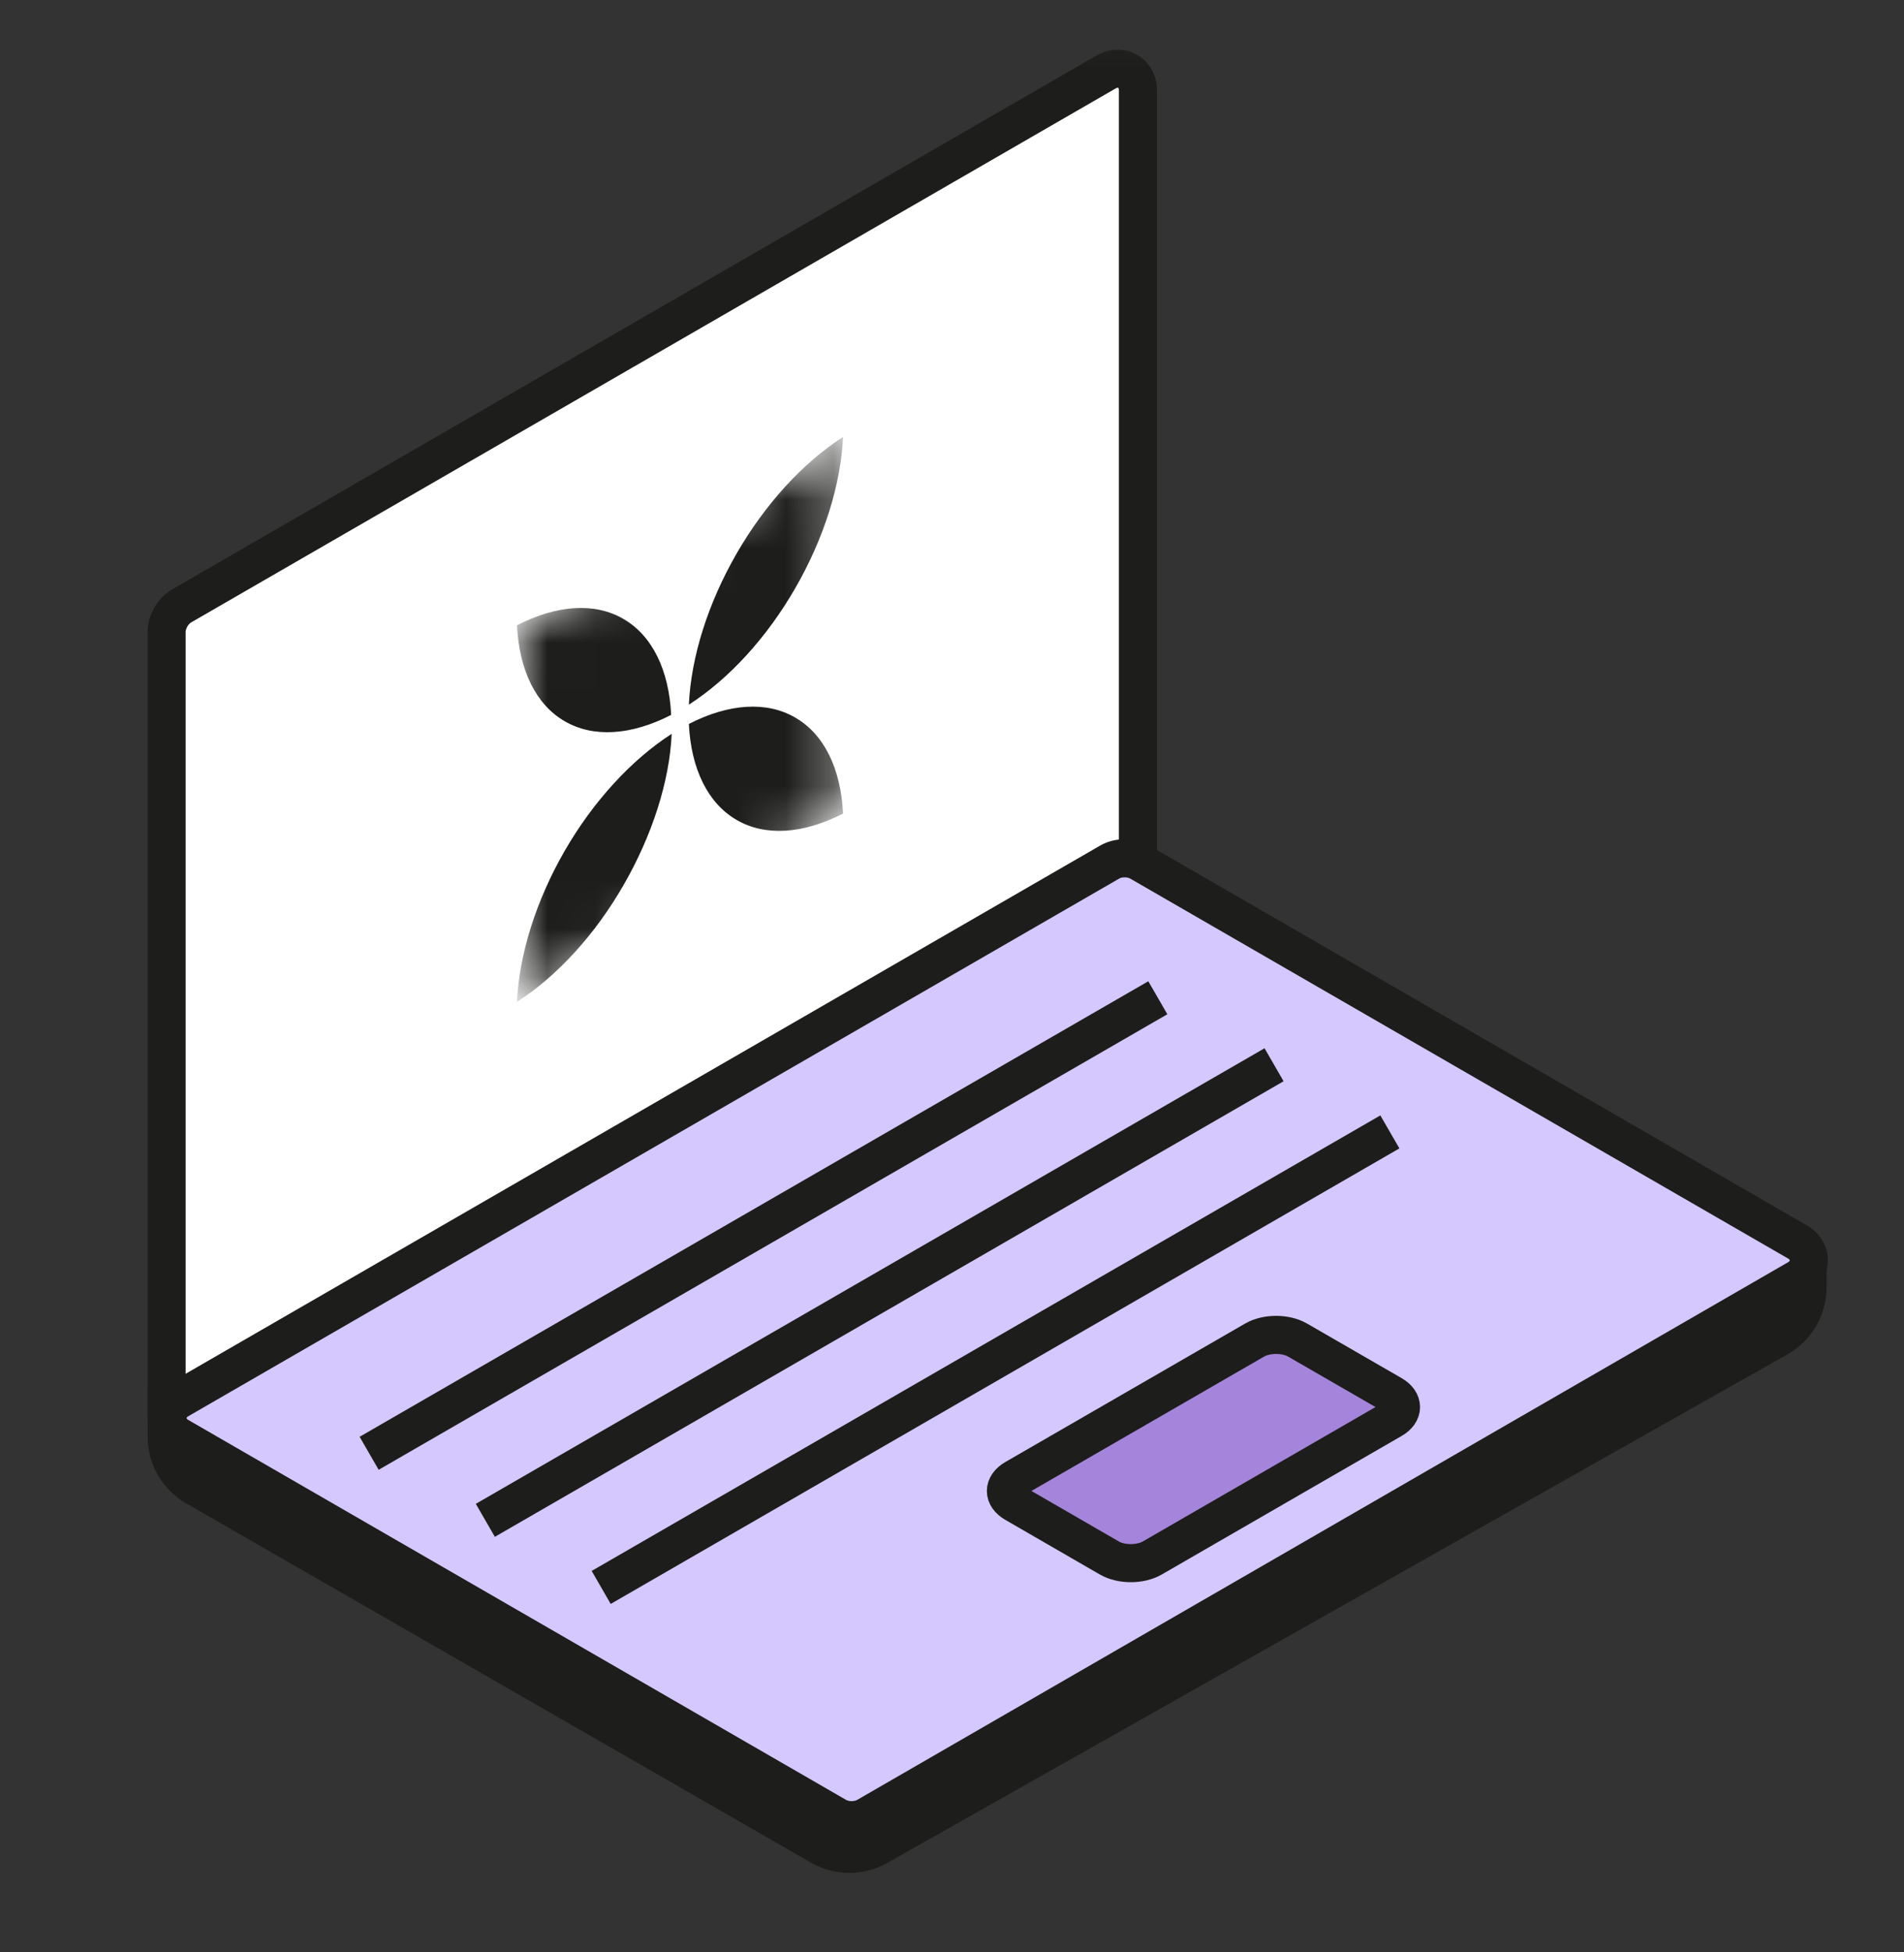 <svg width="40" height="41" viewBox="0 0 40 41" fill="none" xmlns="http://www.w3.org/2000/svg">
<rect x="0" y="0" width="40" height="41" fill="#333333" stroke="none"/>
<g clip-path="url(#clip0_2052_37557)">
<mask id="mask0_2052_37557" style="mask-type:luminance" maskUnits="userSpaceOnUse" x="0" y="0" width="40" height="41">
<path d="M0 0.25H40V40.25H0V0.25Z" fill="white"/>
</mask>
<g mask="url(#mask0_2052_37557)">
<path d="M3.691 29.323L3.502 29.419V29.632V30.172C3.502 30.607 3.734 31.008 4.111 31.224L17.239 38.77C17.611 38.983 18.068 38.985 18.441 38.774L37.356 28.092C37.737 27.877 37.973 27.473 37.973 27.035V26.705V26.492L37.783 26.396L23.858 19.327C23.756 19.271 23.644 19.252 23.55 19.252C23.456 19.252 23.344 19.271 23.242 19.328L3.691 29.323Z" fill="#1D1D1B" stroke="#1D1D1B" stroke-width="0.8"/>
<path d="M23.241 1.509L3.818 12.723C3.713 12.784 3.638 12.874 3.589 12.958C3.541 13.042 3.5 13.153 3.5 13.274V29.717C3.5 29.836 3.545 30.012 3.716 30.111C3.887 30.21 4.062 30.161 4.165 30.101L23.588 18.887C23.693 18.827 23.769 18.736 23.817 18.652C23.866 18.568 23.906 18.458 23.906 18.336V1.893C23.906 1.774 23.862 1.598 23.691 1.499C23.519 1.4 23.345 1.45 23.241 1.509Z" fill="white" stroke="#1D1D1B" stroke-width="0.8"/>
<path d="M23.31 18.105L3.753 29.396C3.65 29.456 3.52 29.582 3.52 29.78C3.52 29.978 3.65 30.104 3.753 30.164L17.573 38.143C17.678 38.203 17.794 38.224 17.891 38.224C17.989 38.224 18.105 38.203 18.21 38.143L37.767 26.852C37.87 26.792 38 26.665 38 26.468C38 26.27 37.87 26.143 37.767 26.084L23.946 18.105C23.841 18.044 23.725 18.024 23.628 18.024C23.531 18.024 23.415 18.044 23.31 18.105Z" fill="#D5C8FF" stroke="#1D1D1B" stroke-width="0.8"/>
<path d="M7.755 30.519L24.324 20.953" stroke="#1D1D1B" stroke-width="0.8" stroke-linejoin="round"/>
<path d="M10.196 31.927L26.766 22.36" stroke="#1D1D1B" stroke-width="0.8" stroke-linejoin="round"/>
<path d="M12.63 33.336L29.199 23.77" stroke="#1D1D1B" stroke-width="0.8" stroke-linejoin="round"/>
<path d="M21.319 31.05L26.358 28.141C26.607 27.997 27.01 27.997 27.259 28.141L29.247 29.288C29.495 29.432 29.495 29.665 29.247 29.808L24.207 32.718C23.958 32.862 23.555 32.862 23.306 32.718L21.319 31.57C21.07 31.427 21.07 31.194 21.319 31.05Z" fill="#A585DB" stroke="#1D1D1B" stroke-width="0.8"/>
<mask id="mask1_2052_37557" style="mask-type:luminance" maskUnits="userSpaceOnUse" x="10" y="9" width="8" height="13">
<path d="M17.713 9.176L10.863 13.131L10.863 21.04L17.713 17.085L17.713 9.176Z" fill="white"/>
</mask>
<g mask="url(#mask1_2052_37557)">
<path d="M11.862 15.145C11.263 14.798 10.907 14.081 10.861 13.131C11.706 12.697 12.504 12.65 13.099 12.999C13.698 13.346 14.054 14.063 14.1 15.013C13.255 15.447 12.458 15.494 11.862 15.145ZM16.71 12.347C16.114 13.383 15.317 14.256 14.472 14.798C14.518 13.796 14.874 12.667 15.473 11.628C16.069 10.592 16.866 9.718 17.711 9.176C17.665 10.179 17.309 11.307 16.71 12.347ZM16.71 15.071C17.309 15.418 17.665 16.135 17.711 17.085C16.866 17.519 16.068 17.566 15.473 17.217C14.874 16.87 14.518 16.153 14.472 15.203C15.317 14.769 16.114 14.722 16.71 15.071ZM11.862 17.87C12.458 16.834 13.267 15.953 14.111 15.411C14.066 16.413 13.698 17.549 13.099 18.588C12.503 19.625 11.706 20.498 10.861 21.04C10.907 20.037 11.263 18.909 11.862 17.87Z" fill="#1D1D1B"/>
</g>
</g>
</g>
<defs>
<clipPath id="clip0_2052_37557">
<rect width="40" height="40" fill="white" transform="matrix(-1 0 0 1 40 0.25)"/>
</clipPath>
</defs>
</svg>

